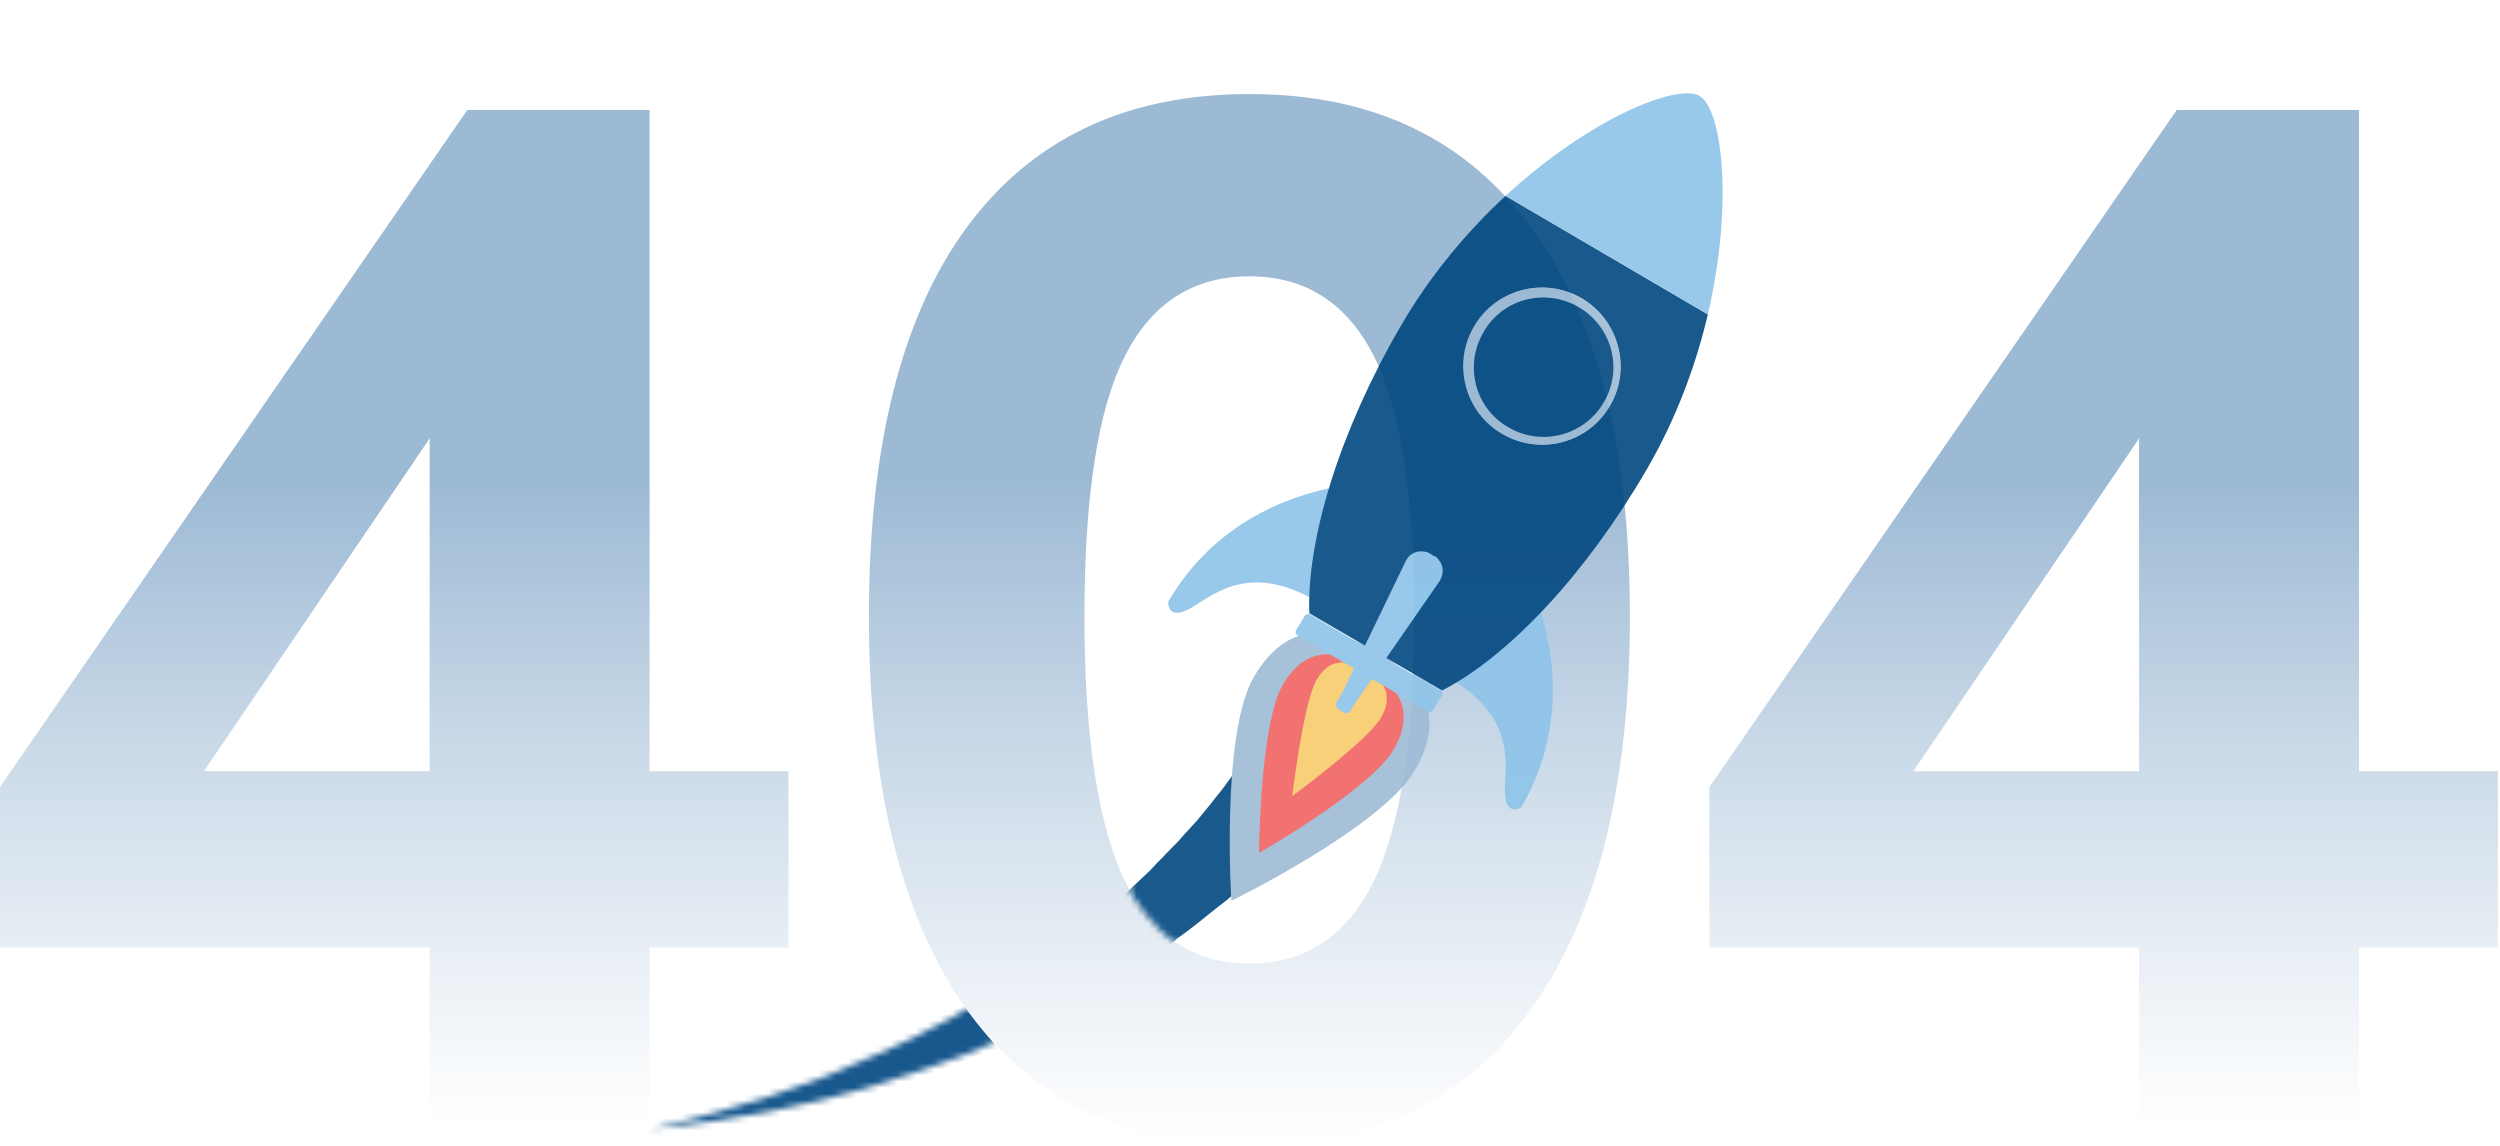 <svg xmlns="http://www.w3.org/2000/svg" width="408" height="187" viewBox="0 0 408 187" fill="none"><path d="M349.102 184.4V154.651H278.98V128.444L355.241 17.949H384.99V125.847H407.655V154.651H384.99V184.4H349.102ZM349.102 125.847V71.544L312.271 125.847H349.102Z" fill="url(#paint0_linear_2898_132)"></path><path d="M203.899 186.995C183.752 186.995 168.327 179.518 157.623 164.565C147.078 149.612 141.805 128.284 141.805 100.582C141.805 72.879 147.078 51.788 157.623 37.307C168.327 22.669 183.752 15.35 203.899 15.35C224.046 15.35 239.393 22.669 249.939 37.307C260.642 51.788 265.994 72.879 265.994 100.582C265.994 128.284 260.642 149.612 249.939 164.565C239.393 179.518 224.046 186.995 203.899 186.995ZM203.899 157.246C213.028 157.246 219.797 152.76 224.204 143.788C228.611 134.659 230.815 120.257 230.815 100.582C230.815 80.907 228.611 66.741 224.204 58.084C219.797 49.427 213.028 45.098 203.899 45.098C194.77 45.098 188.002 49.427 183.595 58.084C179.187 66.741 176.984 80.907 176.984 100.582C176.984 120.257 179.187 134.659 183.595 143.788C188.002 152.76 194.77 157.246 203.899 157.246Z" fill="url(#paint1_linear_2898_132)"></path><mask id="mask0_2898_132" style="mask-type:alpha" maskUnits="userSpaceOnUse" x="184" y="0" width="117" height="154"><path d="M192.016 153.986C187.979 151.341 185.136 146.908 184.219 145.023L186.189 97.71L265.771 0.127L300.509 16.55L257.406 136.676L192.016 153.986Z" fill="#D9D9D9"></path></mask><g mask="url(#mask0_2898_132)"><g opacity="0.9"><path d="M204.282 122.301C204.1 122.499 204.013 122.693 203.831 122.892C203.202 123.776 202.578 124.755 201.854 125.643C201.13 126.531 200.502 127.415 199.782 128.398C199.062 129.381 198.334 130.174 197.614 131.157C196.891 132.045 196.076 133.032 195.352 133.92C194.533 134.812 193.715 135.704 192.896 136.596C192.536 137.088 192.077 137.488 191.622 137.984C191.163 138.384 190.803 138.876 190.344 139.276C190.162 139.475 190.071 139.574 189.889 139.772C189.157 140.47 188.429 141.263 187.793 141.957C186.879 142.853 185.961 143.654 185.047 144.55C183.219 146.342 181.284 147.854 179.452 149.551C178.534 150.352 177.521 151.157 176.508 151.962C175.495 152.768 174.573 153.474 173.56 154.279C171.53 155.794 169.496 157.214 167.462 158.635C165.329 159.964 163.29 161.289 161.252 162.614C159.115 163.848 157.072 165.078 154.935 166.313C154.282 166.626 153.538 167.039 152.885 167.353C151.487 168.079 150.09 168.806 148.693 169.532C148.23 169.837 147.668 170.052 147.105 170.266C146.543 170.481 146.08 170.786 145.518 171.001C144.493 171.521 143.464 171.946 142.434 172.371C140.475 173.312 138.412 174.067 136.544 174.909C134.766 175.651 132.989 176.394 131.298 176.942C131.203 176.946 131.017 177.05 130.922 177.054C129.14 177.701 127.359 178.349 125.668 178.897C125.292 179.009 124.825 179.219 124.449 179.331C124.073 179.442 123.602 179.557 123.226 179.669C122.378 179.895 121.626 180.118 120.874 180.341C117.865 181.231 115.236 182.106 112.971 182.583C108.544 183.725 105.998 184.31 105.998 184.31C105.998 184.31 108.556 184.01 113.102 183.435C115.38 183.242 118.116 182.649 121.236 182.134C121.992 182.007 122.844 181.875 123.695 181.743C124.071 181.632 124.547 181.612 124.923 181.5C125.394 181.385 125.77 181.274 126.245 181.253C127.944 180.895 129.738 180.533 131.528 180.075C131.623 180.071 131.623 180.071 131.718 180.067C133.606 179.7 135.582 179.14 137.653 178.575C139.724 178.01 141.894 177.536 143.956 176.781C144.99 176.451 146.118 176.117 147.242 175.688C147.805 175.474 148.371 175.354 148.933 175.14C149.495 174.925 150.061 174.806 150.623 174.591C151.467 174.27 152.405 173.944 153.343 173.618C154.749 173.082 156.154 172.545 157.564 172.104C159.808 171.151 162.144 170.099 164.579 169.138C166.914 168.085 169.246 166.938 171.577 165.791C173.905 164.548 176.232 163.306 178.555 161.969C179.668 161.254 180.879 160.631 181.991 159.917C183.103 159.203 184.314 158.58 185.422 157.77C187.366 156.449 189.313 155.223 191.161 153.906C191.438 153.704 191.81 153.497 192.083 153.2C193.191 152.391 194.299 151.582 195.312 150.776C196.325 149.971 197.429 149.067 198.442 148.262C198.996 147.857 199.455 147.457 200.009 147.052C200.563 146.647 201.018 146.152 201.477 145.751C202.486 144.851 203.499 144.046 204.508 143.146C205.517 142.245 206.431 141.349 207.345 140.453C208.258 139.557 209.267 138.657 210.086 137.765C210.632 137.17 211.182 136.67 211.728 136.076C212.096 135.774 212.365 135.382 212.733 135.08C213.647 134.184 214.461 133.197 215.28 132.305C215.28 132.305 215.28 132.305 215.371 132.206C215.462 132.107 215.553 132.008 215.644 131.908L204.282 122.301Z" fill="#00477F"></path><path d="M230.899 125.734C225.488 135.012 200.957 147.013 200.957 147.013C200.957 147.013 199.219 119.758 204.631 110.48C210.042 101.202 217.414 102.124 224.639 106.29C231.868 110.551 236.311 116.456 230.899 125.734Z" fill="#9DBAD5"></path><path d="M227.413 122.358C223.69 128.802 205.471 139.2 205.471 139.2C205.471 139.2 205.617 118.149 209.345 111.8C213.068 105.355 218.143 105.995 223.124 108.924C228.106 111.853 231.141 116.009 227.413 122.358Z" fill="#EF6362"></path><path d="M225.388 117.113C223.262 120.823 210.891 129.922 210.891 129.922C210.891 129.922 212.715 114.704 214.842 110.994C216.968 107.284 219.935 107.633 222.864 109.317C225.793 111.001 227.515 113.403 225.388 117.113Z" fill="#F7CB6B"></path><path d="M226.285 78.696C226.285 78.696 202.623 77.614 190.649 98.219C190.649 98.219 190.49 101.178 193.847 99.511C197.204 97.843 203.209 91.302 214.734 98.045L226.285 78.696Z" fill="#8DC3E9"></path><path d="M247.671 91.112C247.671 91.112 260.241 111.142 248.268 131.747C248.268 131.747 245.862 133.374 245.604 129.576C245.346 125.778 248.133 117.469 236.608 110.726L247.671 91.112Z" fill="#8DC3E9"></path><path d="M278.723 51.31L262.216 41.638L245.709 31.965C239.572 37.655 233.497 44.772 228.619 53.17C218.507 70.553 213.26 88.109 213.677 100.089L224.517 106.386L235.357 112.683C246.072 107.177 258.648 93.974 268.759 76.591C273.637 68.193 276.788 59.487 278.723 51.31ZM245.183 70.839C239.032 67.293 236.979 59.382 240.529 53.327C244.074 47.175 251.985 45.123 258.041 48.673C264.192 52.218 266.245 60.129 262.695 66.185C259.15 72.336 251.334 74.385 245.183 70.839Z" fill="#00477F"></path><path d="M235.076 112.697L224.43 106.487L213.785 100.277C213.491 100.099 213.115 100.211 212.937 100.504L211.514 102.85C211.336 103.144 211.448 103.52 211.741 103.698L222.386 109.908L233.032 116.118C233.325 116.296 233.701 116.184 233.879 115.891L235.302 113.545C235.476 113.156 235.369 112.875 235.076 112.697Z" fill="#8DC3E9"></path><path d="M258.139 48.668C251.988 45.123 244.172 47.171 240.626 53.322C237.08 59.473 239.129 67.289 245.28 70.835C251.431 74.381 259.247 72.332 262.793 66.181C266.342 60.125 264.195 52.218 258.139 48.668ZM247.225 67.324C243.023 64.837 241.651 59.468 244.042 55.271C246.529 51.07 251.898 49.697 256.095 52.089C260.296 54.575 261.669 59.944 259.277 64.141C256.791 68.343 251.426 69.81 247.225 67.324Z" fill="#9DBAD5"></path><path d="M257.64 50.122C252.171 46.928 245.202 48.75 242.103 54.215C238.909 59.684 240.731 66.653 246.197 69.752C251.666 72.946 258.63 71.029 261.733 65.659C264.931 60.284 263.11 53.316 257.64 50.122Z" fill="#00477F"></path><path d="M277.384 15.661C273.769 13.531 259.446 19.286 245.705 31.968L262.212 41.641L278.719 51.314C282.984 33.038 280.998 17.792 277.384 15.661Z" fill="#8DC3E9"></path><path d="M234.42 90.922C234.416 90.827 234.321 90.831 234.226 90.835L233.738 90.57L233.151 90.215C233.056 90.219 233.052 90.124 232.957 90.128C232.862 90.132 232.668 90.045 232.573 90.049C231.804 89.891 230.47 89.853 229.489 91.419L219.168 112.81L218.548 113.884L218.105 114.665C217.923 114.863 218.035 115.239 218.138 115.425C218.237 115.516 218.241 115.611 218.34 115.702L218.827 115.967L219.414 116.323C219.707 116.501 220.179 116.386 220.356 116.092L220.799 115.312L221.515 114.233L234.967 94.803C236.204 92.56 234.721 91.29 234.42 90.922Z" fill="#8DC3E9"></path></g></g><mask id="mask1_2898_132" style="mask-type:alpha" maskUnits="userSpaceOnUse" x="105" y="122" width="111" height="63"><path d="M204.274 122.3C204.092 122.498 204.005 122.692 203.823 122.891C203.194 123.774 202.569 124.753 201.846 125.641C201.122 126.529 200.493 127.413 199.773 128.396C199.054 129.38 198.326 130.173 197.606 131.156C196.882 132.044 196.068 133.031 195.344 133.919C194.525 134.811 193.706 135.703 192.887 136.595C192.527 137.087 192.068 137.487 191.613 137.983C191.155 138.383 190.795 138.875 190.336 139.275C190.154 139.474 190.063 139.573 189.881 139.771C189.149 140.469 188.421 141.262 187.784 141.956C186.87 142.852 185.952 143.653 185.038 144.549C183.211 146.341 181.276 147.853 179.444 149.55C178.526 150.351 177.513 151.156 176.5 151.961C175.487 152.766 174.565 153.472 173.552 154.278C171.522 155.793 169.488 157.213 167.453 158.633C165.32 159.963 163.282 161.288 161.244 162.613C159.106 163.847 157.064 165.077 154.927 166.312C154.274 166.625 153.529 167.038 152.876 167.352C151.479 168.078 150.082 168.804 148.684 169.531C148.221 169.836 147.659 170.051 147.097 170.265C146.535 170.48 146.072 170.785 145.51 171C144.484 171.52 143.455 171.945 142.426 172.37C140.466 173.311 138.404 174.066 136.535 174.907C134.758 175.65 132.98 176.393 131.29 176.941C131.195 176.945 131.009 177.049 130.914 177.053C129.132 177.7 127.35 178.348 125.66 178.896C125.284 179.008 124.817 179.218 124.441 179.329C124.064 179.441 123.593 179.556 123.217 179.668C122.37 179.894 121.617 180.117 120.865 180.34C117.856 181.23 115.227 182.105 112.962 182.582C108.536 183.724 105.99 184.309 105.99 184.309C105.99 184.309 108.548 184.009 113.094 183.434C115.371 183.241 118.107 182.648 121.228 182.133C121.984 182.006 122.835 181.874 123.687 181.742C124.063 181.631 124.538 181.611 124.914 181.499C125.386 181.384 125.762 181.273 126.237 181.252C127.936 180.894 129.729 180.531 131.519 180.074C131.614 180.07 131.614 180.07 131.709 180.066C133.598 179.699 135.574 179.139 137.644 178.574C139.715 178.009 141.885 177.535 143.948 176.78C144.981 176.45 146.11 176.116 147.234 175.687C147.796 175.473 148.362 175.353 148.924 175.139C149.487 174.924 150.053 174.805 150.615 174.59C151.458 174.269 152.397 173.943 153.335 173.617C154.74 173.081 156.146 172.544 157.555 172.103C159.8 171.15 162.135 170.098 164.57 169.136C166.906 168.084 169.237 166.937 171.569 165.79C173.896 164.547 176.224 163.305 178.547 161.967C179.659 161.253 180.87 160.63 181.982 159.916C183.095 159.202 184.306 158.579 185.414 157.769C187.357 156.448 189.304 155.222 191.152 153.905C191.429 153.703 191.802 153.496 192.074 153.199C193.183 152.39 194.291 151.581 195.304 150.775C196.317 149.97 197.421 149.066 198.434 148.261C198.988 147.856 199.447 147.456 200.001 147.051C200.555 146.646 201.01 146.151 201.469 145.75C202.477 144.85 203.49 144.045 204.499 143.145C205.508 142.244 206.422 141.348 207.336 140.452C208.25 139.556 209.259 138.656 210.078 137.764C210.624 137.169 211.174 136.669 211.72 136.074C212.088 135.773 212.356 135.381 212.724 135.079C213.638 134.183 214.453 133.196 215.272 132.304C215.272 132.304 215.272 132.304 215.363 132.205C215.454 132.106 215.545 132.006 215.636 131.907L204.274 122.3Z" fill="#00477F"></path></mask><g mask="url(#mask1_2898_132)"><path d="M162.977 171C162.128 170.342 158.721 166.228 157.395 164.219L103.652 181.718L105.455 192.269L162.977 171Z" fill="#18588D"></path></g><path d="M70.122 184.4V154.651H0V128.444L76.261 17.949H106.009V125.847H128.675V154.651H106.009V184.4H70.122ZM70.122 125.847V71.544L33.29 125.847H70.122Z" fill="url(#paint2_linear_2898_132)"></path><defs><linearGradient id="paint0_linear_2898_132" x1="343.318" y1="17.949" x2="343.318" y2="184.4" gradientUnits="userSpaceOnUse"><stop offset="0.37" stop-color="#9DBAD5"></stop><stop offset="1" stop-color="#B1C7DC" stop-opacity="0"></stop></linearGradient><linearGradient id="paint1_linear_2898_132" x1="203.899" y1="15.35" x2="203.899" y2="186.995" gradientUnits="userSpaceOnUse"><stop offset="0.37" stop-color="#9DBAD5"></stop><stop offset="1" stop-color="#B1C7DC" stop-opacity="0"></stop></linearGradient><linearGradient id="paint2_linear_2898_132" x1="64.338" y1="17.949" x2="64.338" y2="184.4" gradientUnits="userSpaceOnUse"><stop offset="0.37" stop-color="#9DBAD5"></stop><stop offset="1" stop-color="#B1C7DC" stop-opacity="0"></stop></linearGradient></defs></svg>